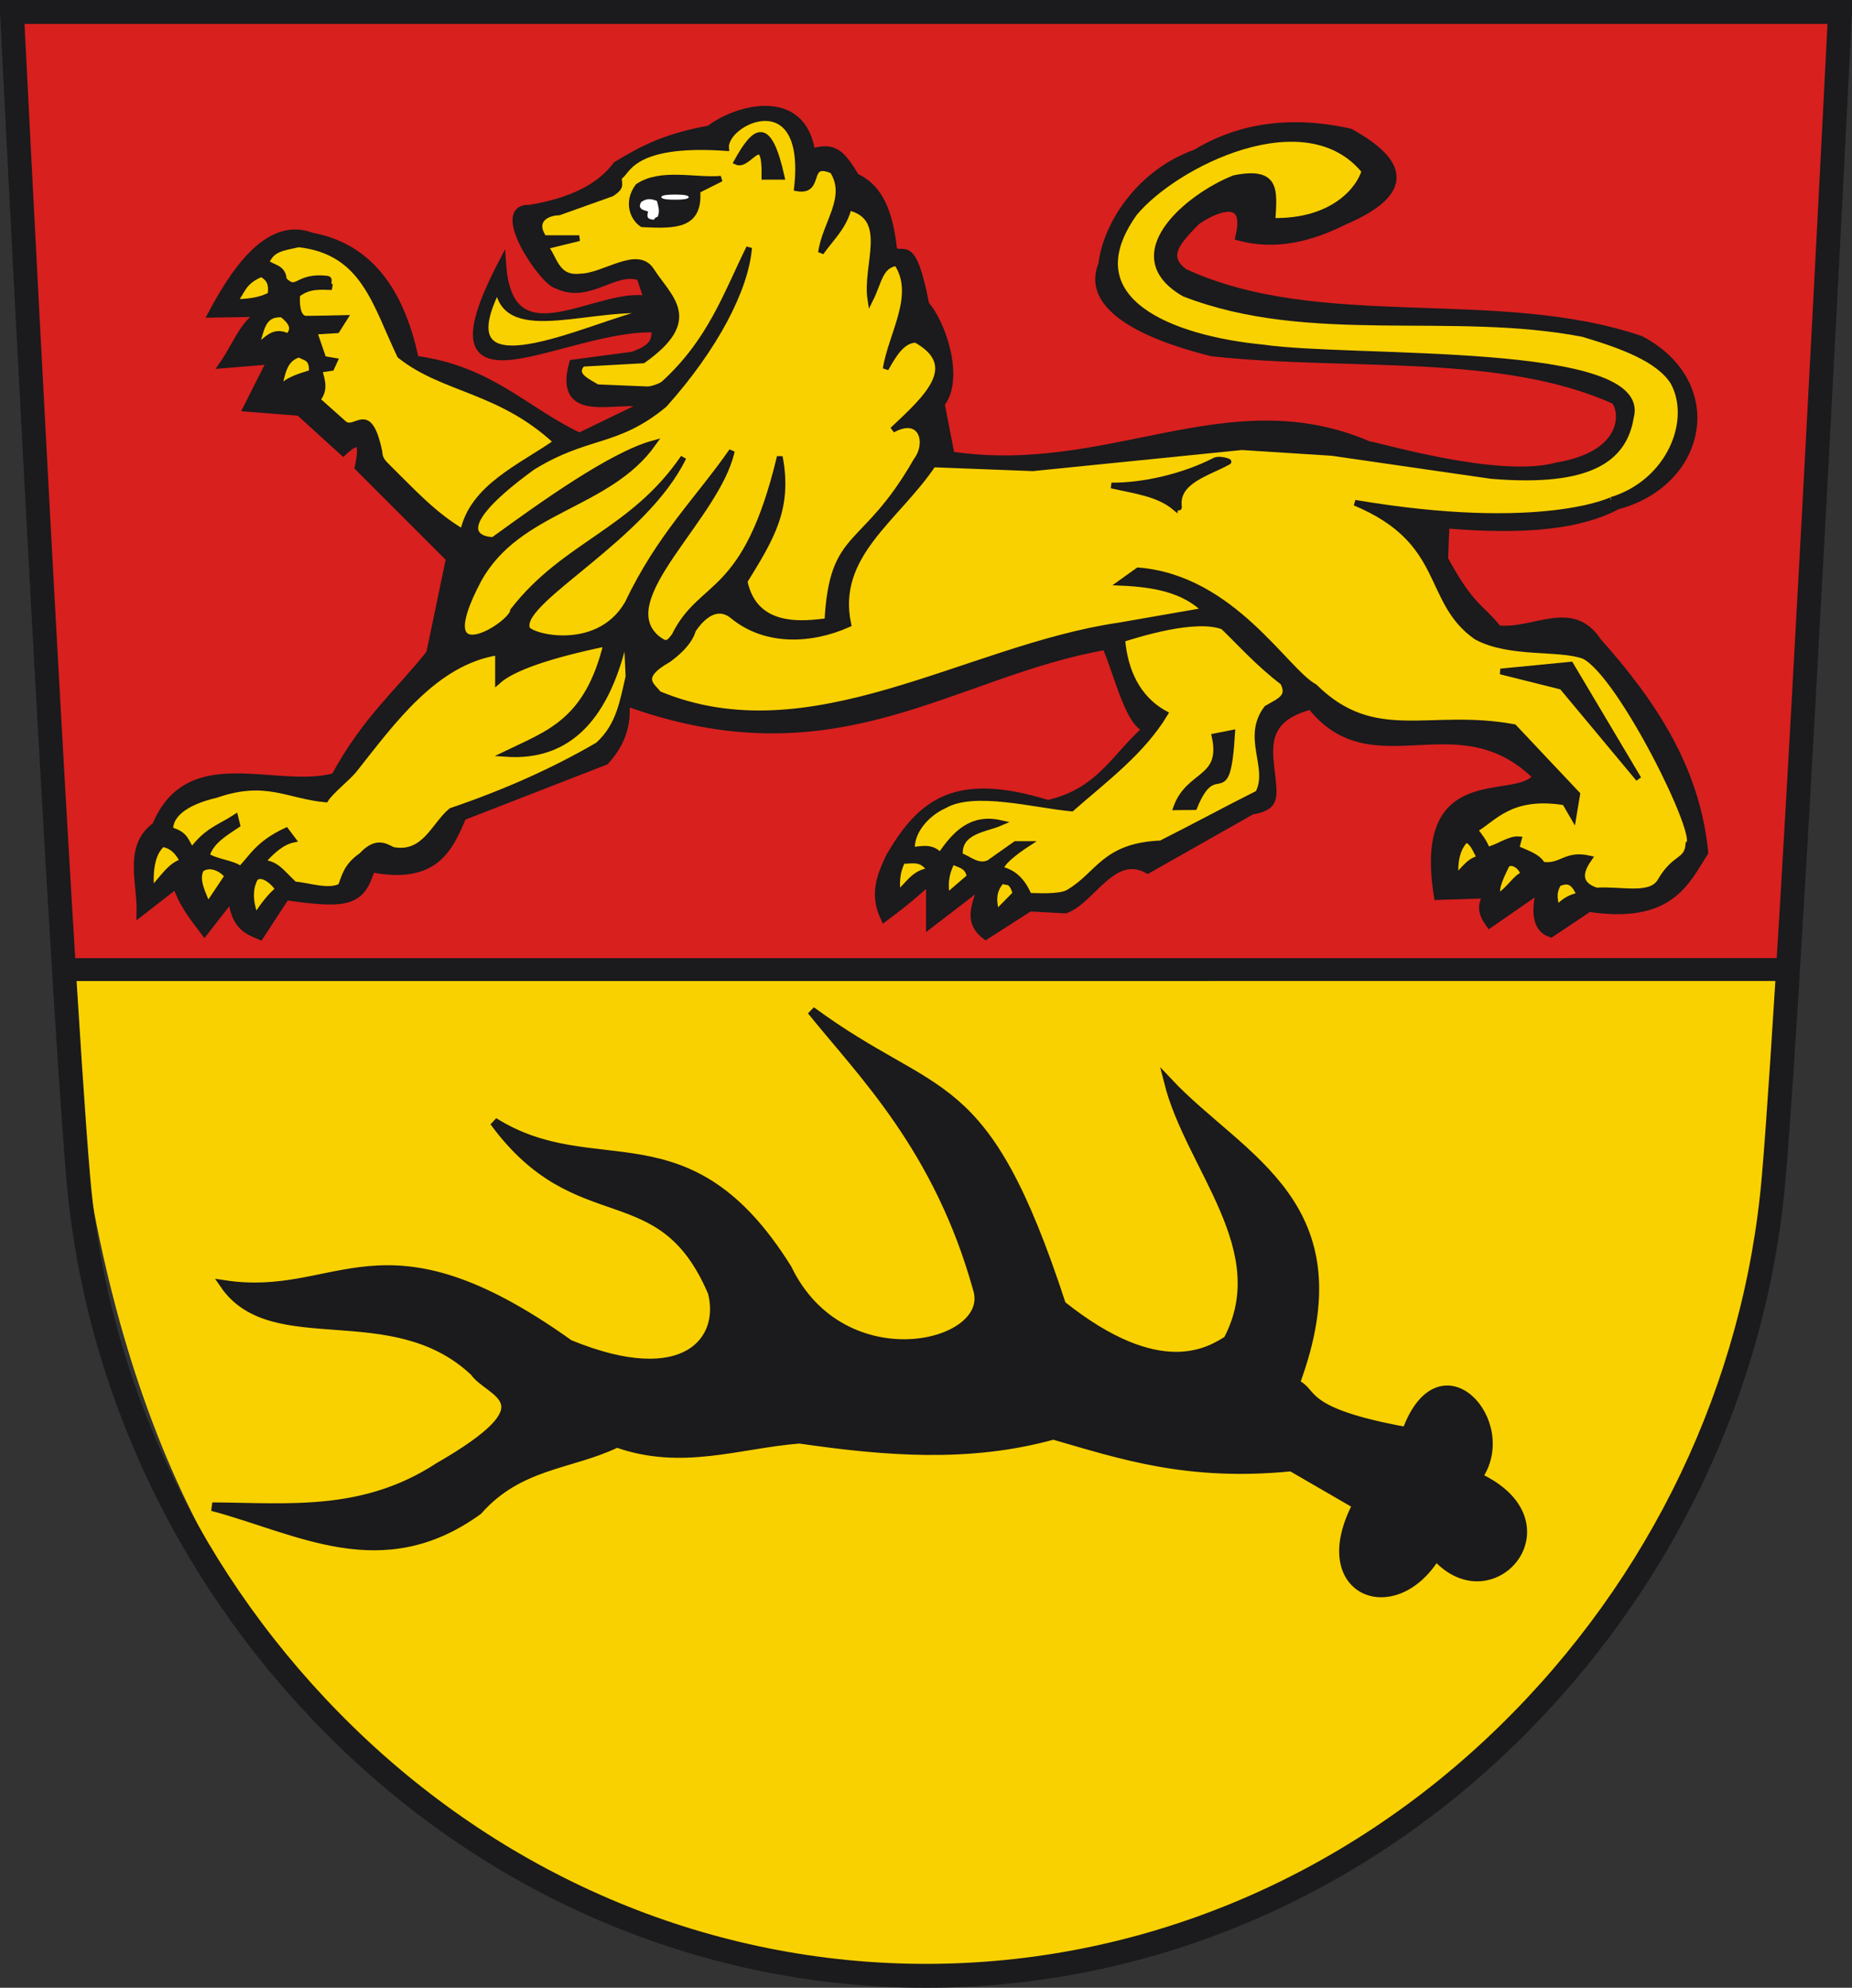 <?xml version="1.0" encoding="UTF-8" standalone="no"?>
<!-- Created with Inkscape (http://www.inkscape.org/) -->
<svg
   xmlns:svg="http://www.w3.org/2000/svg"
   xmlns="http://www.w3.org/2000/svg"
   xmlns:inkscape="http://www.inkscape.org/namespaces/inkscape"
   version="1.0"
   width="648.286"
   height="695.658"
   id="svg2784">
  <rect width="100%" height="100%" fill="#333333" stroke="none"/>
  <defs
     id="defs2786">
    <filter
       id="filter3580">
      <feGaussianBlur
         inkscape:collect="always"
         stdDeviation="1.475"
         id="feGaussianBlur3582" />
    </filter>
    <filter
       id="filter3588">
      <feGaussianBlur
         inkscape:collect="always"
         stdDeviation="1.17"
         id="feGaussianBlur3590" />
    </filter>
  </defs>
  <path
     d="M 1.705,7.723 L 22.065,343.174 L 626.171,336.238 L 644.268,3.845 L 1.705,7.723 z"
     id="path3293"
     style="fill:#d8201f;fill-opacity:1;fill-rule:evenodd;stroke:none;stroke-width:1px;stroke-linecap:butt;stroke-linejoin:miter;stroke-opacity:1" />
  <path
     d="M 22.625,337.717 C 37.7,606.507 178.321,661.434 292.472,693.814 C 596.554,704.784 629.197,416.017 625.065,339.656 L 22.625,337.717 z"
     id="path3295"
     style="fill:#f9d100;fill-opacity:1;fill-rule:evenodd;stroke:none;stroke-width:1px;stroke-linecap:butt;stroke-linejoin:miter;stroke-opacity:1" />
  <g
     transform="translate(4.524,-0.839)"
     id="g3513">
    <path
       d="M -0.344,5.019 C -0.344,5.019 16.214,335.6 22.857,412.883 C 29.165,486.303 62.286,555.639 116.117,608.115 C 171.817,662.418 244.083,692.316 319.614,692.316 C 395.141,692.316 467.42,662.418 523.111,608.115 C 576.942,555.639 610.059,486.303 616.363,412.883 C 623.01,335.6 639.581,5.019 639.581,5.019 L -0.344,5.019 z"
       id="path393"
       style="fill:none;stroke:#1b1a1c;stroke-width:8.361;stroke-linecap:butt;stroke-linejoin:miter;stroke-miterlimit:4;stroke-dasharray:none;stroke-opacity:1" />
    <path
       d="M 20.147,340.175 L 624.545,340.156"
       id="path2521"
       style="fill:none;fill-rule:evenodd;stroke:#1b1a1c;stroke-width:8;stroke-linecap:butt;stroke-linejoin:miter;stroke-miterlimit:4;stroke-dasharray:none;stroke-opacity:1" />
  </g>
  <path
     d="M 150.689,228.733 C 139.564,242.811 128.439,251.589 117.314,272.015 C 96.446,277.704 66.262,261.034 54.712,289.089 C 44.711,296.324 49.517,308.495 49.316,318.997 L 61.814,309.276 C 63.857,316.012 67.811,320.838 71.581,325.847 L 81.255,313.442 C 82.131,323.984 86.622,325.485 90.976,327.329 L 99.979,313.535 C 122.06,316.735 126.333,315.495 129.859,303.721 C 152.135,308.17 156.995,296.944 161.799,285.668 L 211.791,266.227 C 218.118,259.284 219.542,252.34 218.735,245.397 C 292.925,272.579 332.62,235.393 387.223,225.907 C 391.867,236.852 395.527,253.698 401.781,254.976 C 390.513,264.698 385.39,277.241 366.839,281.502 C 334.459,271.503 322.752,281.015 311.776,299.555 C 308.628,306.084 305.759,312.682 309.623,320.963 C 319.384,313.662 320.663,312.015 325.663,307.887 L 325.663,323.163 L 343.716,309.276 C 343.12,314.831 337.719,321.727 345.058,327.282 L 360.38,317.468 L 372.925,318.139 C 382.048,314.921 389.342,297.49 401.761,304.159 L 438.115,283.576 C 445.776,282.257 445.742,279.864 445.031,272.7 C 443.884,262.279 441.168,251.374 458.976,246.785 C 480.578,274.428 510.36,244.12 538.131,271.782 C 531.207,282.228 495.925,266.631 503.414,313.442 L 521.016,312.889 C 518.397,316.593 518.789,319.46 521.467,323.163 L 539.52,310.665 C 537.182,319.405 538.056,324.934 542.875,326.518 L 556.184,317.608 C 584.584,321.94 589.953,308.407 596.456,298.26 C 593.531,269.038 578.395,246.206 559.101,224.567 C 550.146,210.977 537.217,221.746 524.291,220.354 C 518.153,212.619 514.717,212.989 505.403,195.725 C 505.813,182.831 506.064,183.153 505.807,183.379 C 527.903,185.251 550.61,185.052 565.998,176.82 C 596.225,168.82 603.126,134.331 574.237,119.027 C 523.988,101.907 461.893,117.496 414.399,95.466 C 406.206,89.448 412.891,83.431 418.565,77.413 C 423.887,73.508 437.757,66.786 433.98,82.781 C 446.787,86.178 459.061,82.882 470.086,77.366 C 494.335,67.074 491.107,56.782 472.49,46.489 C 445.184,40.35 427.606,48.349 418.705,53.759 C 399.339,60.611 387.605,78.52 385.954,92.642 C 378.071,111.676 415.973,121.058 424.259,123.193 C 472.25,128.433 525.214,121.957 565.234,139.95 C 568.51,142.959 570.669,159.036 544.981,163.371 C 524.386,168.938 482.447,156.239 478.996,155.897 C 429.753,134.682 388.175,167.907 332.7,159.485 L 329.158,141.292 C 336.069,132.893 329.843,113.412 323.79,106.715 C 319.03,81.908 316.036,90.971 312.587,87.758 C 311.409,78.096 309.349,66.548 299.418,62.138 C 294.678,54.446 292.18,50.765 283.909,53.666 C 280.889,31.505 257.575,38.259 248.428,45.427 C 231.698,48.412 223.986,53.2 215.957,57.925 C 210.228,65.689 200.083,70.804 185.406,73.2 C 172.792,72.483 190.202,98.637 195.127,99.585 C 206.418,104.939 215.281,93.201 224.289,96.808 L 227.067,105.14 C 209.763,101.346 178.129,127.806 175.686,92.642 C 146.508,149.018 197.985,113.268 229.844,114.861 C 229.045,118.101 230.736,121.341 221.512,124.582 L 200.682,127.359 C 195.105,147.797 216.696,138.35 227.067,141.246 L 202.835,152.98 C 183.603,143.975 171.704,129.471 145.135,125.97 C 139.647,99.461 127.037,86.179 109.029,82.921 C 93.531,76.879 81.37,96.869 74.486,109.654 L 95.142,109.306 C 86.946,109.16 83.498,120.093 78.478,127.359 L 95.142,125.97 L 86.767,142.591 L 104.863,144.023 L 120.138,157.91 C 125.585,152.847 127.767,154.065 125.693,163.465 L 157.633,195.404 L 150.689,228.733 z"
     id="path3297"
     style="fill:#1b1a1c;fill-opacity:1;fill-rule:evenodd;stroke:#1b1a1c;stroke-width:3;stroke-linecap:butt;stroke-linejoin:miter;stroke-miterlimit:4;stroke-dasharray:none;stroke-opacity:1" />
  <path
     d="M 172.908,392.597 C 202.439,432.857 231.295,409.999 249.286,452.31 C 253.604,468.795 240.12,487.165 199.293,470.363 C 133.219,423.17 119.091,455.74 78.478,449.533 C 95.395,474.191 137.368,453.151 165.965,480.084 C 171.442,487.979 193.54,490.334 153.467,513.412 C 127.082,530.593 100.697,527.435 74.312,527.299 C 104.529,535.332 133.73,553.015 167.354,528.687 C 181.847,512.277 199.747,512.904 215.957,505.08 C 238.676,513.173 258.742,505.347 279.837,503.691 C 309.462,507.978 339.087,510.524 368.712,502.302 C 392.72,509.233 415.764,516.991 452.033,513.412 L 474.93,526.683 C 459.004,556.962 487.845,568.628 502.641,544.673 C 522.506,566.762 551.299,532.731 517.396,516.931 C 530.676,497.837 504.192,468.469 492.305,500.914 C 454.129,493.99 460.512,486.966 453.422,484.25 C 476.851,421.377 434.691,406.001 408.984,378.71 C 416.586,408.752 446.478,437.308 429.719,468.974 C 423.685,472.719 406.287,484.341 371.647,456.666 C 344.367,373.13 328.382,386.425 284.003,353.714 C 301.548,375.574 328.483,401.74 342.232,451.6 C 347.706,471.45 294.897,483.803 275.671,443.978 C 240.738,387.912 208.519,414.962 172.908,392.597 z"
     id="path3299"
     style="fill:#1b1a1c;fill-opacity:1;fill-rule:evenodd;stroke:#1b1a1c;stroke-width:3;stroke-linecap:butt;stroke-linejoin:miter;stroke-miterlimit:4;stroke-dasharray:none;stroke-opacity:1" />
  <path
     d="M 52.964,311.608 C 52.365,304.023 53.444,298.355 56.892,295.395 C 60.654,296.048 62.548,298.568 64.016,301.514 C 59.57,302.855 57.411,306.816 52.964,311.608 z"
     id="path3301"
     style="fill:#f9d100;fill-opacity:1;fill-rule:evenodd;stroke:#1b1a1c;stroke-width:2;stroke-linecap:butt;stroke-linejoin:miter;stroke-miterlimit:4;stroke-dasharray:none;stroke-opacity:1" />
  <path
     d="M 72.78,316.828 C 69.545,309.757 69.094,307.279 70.293,304.275 C 73.779,301.558 78.559,304.747 79.572,306.671 L 72.78,316.828 z"
     id="path3303"
     style="fill:#f9d100;fill-opacity:1;fill-rule:evenodd;stroke:#1b1a1c;stroke-width:2;stroke-linecap:butt;stroke-linejoin:miter;stroke-miterlimit:4;stroke-dasharray:none;stroke-opacity:1" />
  <path
     d="M 89.431,320.957 C 88.194,317.335 86.733,312.122 89.339,307.316 C 91.932,304.875 96.575,309.507 97.374,311.28 C 94.726,313.407 92.079,316.804 89.431,320.957 z"
     id="path3305"
     style="fill:#f9d100;fill-opacity:1;fill-rule:evenodd;stroke:#1b1a1c;stroke-width:2;stroke-linecap:butt;stroke-linejoin:miter;stroke-miterlimit:4;stroke-dasharray:none;stroke-opacity:1" />
  <path
     d="M 314.205,312.777 C 313.65,307.027 314.595,303.776 315.974,301.25 C 318.861,301.491 322.721,299.739 325.607,304.789 C 319.925,305.084 317.582,310.177 314.205,312.777 z"
     id="path3307"
     style="fill:#f9d100;fill-opacity:1;fill-rule:evenodd;stroke:#1b1a1c;stroke-width:2;stroke-linecap:butt;stroke-linejoin:miter;stroke-miterlimit:4;stroke-dasharray:none;stroke-opacity:1" />
  <path
     d="M 331.463,313.692 C 330.503,308.015 331.75,304.545 333.357,301.434 C 335.348,302.717 338.653,302.546 339.456,306.802 L 331.463,313.692 z"
     id="path3309"
     style="fill:#f9d100;fill-opacity:1;fill-rule:evenodd;stroke:#1b1a1c;stroke-width:2;stroke-linecap:butt;stroke-linejoin:miter;stroke-miterlimit:4;stroke-dasharray:none;stroke-opacity:1" />
  <path
     d="M 348.79,319.552 C 347.932,315.749 347.211,311.947 350.803,308.144 C 352.369,309.373 353.935,307.301 355.501,312.722 L 348.79,319.552 z"
     id="path3311"
     style="fill:#f9d100;fill-opacity:1;fill-rule:evenodd;stroke:#1b1a1c;stroke-width:2;stroke-linecap:butt;stroke-linejoin:miter;stroke-miterlimit:4;stroke-dasharray:none;stroke-opacity:1" />
  <path
     d="M 509.503,306.961 C 509.275,302.073 509.723,297.437 513.03,293.875 C 515.347,294.421 516.189,296.771 518.062,300.429 C 514.066,301.083 512.307,304.719 509.503,306.961 z"
     id="path3313"
     style="fill:#f9d100;fill-opacity:1;fill-rule:evenodd;stroke:#1b1a1c;stroke-width:2;stroke-linecap:butt;stroke-linejoin:miter;stroke-miterlimit:4;stroke-dasharray:none;stroke-opacity:1" />
  <path
     d="M 524.437,313.671 C 523.058,311.044 526.089,305.575 527.284,302.948 C 528.319,300.988 532.336,302.334 533.324,306.131 C 530.614,306.805 528.554,311.158 524.437,313.671 z"
     id="path3315"
     style="fill:#f9d100;fill-opacity:1;fill-rule:evenodd;stroke:#1b1a1c;stroke-width:2;stroke-linecap:butt;stroke-linejoin:miter;stroke-miterlimit:4;stroke-dasharray:none;stroke-opacity:1" />
  <path
     d="M 544.731,318.21 C 544.777,315.308 543.148,313.244 545.578,309.15 C 548.036,308.378 550.495,307.339 552.953,313.352 C 550.212,313.818 547.472,315.079 544.731,318.21 z"
     id="path3317"
     style="fill:#f9d100;fill-opacity:1;fill-rule:evenodd;stroke:#1b1a1c;stroke-width:2;stroke-linecap:butt;stroke-linejoin:miter;stroke-miterlimit:4;stroke-dasharray:none;stroke-opacity:1" />
  <path
     d="M 59.616,290.461 C 65.483,292.012 65.011,295.033 67.234,297.625 C 72.287,290.609 77.339,289.349 82.391,286 L 83.063,288.719 C 78.889,291.519 73.817,294.427 72.386,299.421 C 75.004,301.598 82.104,302.073 84.147,304.215 C 88.404,299.703 90.525,295.19 100.152,290.678 L 102.562,293.876 C 98.924,294.639 95.286,297.619 91.649,301.848 C 96.98,302.286 98.313,305.108 103.076,309.526 C 107.326,309.723 115.048,312.529 119.298,310.158 C 120.641,306.571 121.338,302.985 126.562,299.398 C 131.298,294.264 134.379,295.747 137.416,297.408 C 148.619,299.627 151.889,288.743 157.941,283.75 C 177.097,277.245 194.188,269.559 209.293,260.738 C 216.905,254 218.079,244.716 219.992,236.838 L 219.281,220.91 C 212.945,251.079 199.167,265.411 177.007,263.856 C 192.003,256.61 205.672,252.582 212.274,225.174 C 192.545,229.285 179.585,233.667 174.322,238.357 L 174.322,228.292 C 152.264,231.682 137.419,252.513 124.063,269.362 C 121.892,272.142 115.923,276.766 113.99,279.784 C 100.663,278.558 93.106,272.173 75.621,278.225 C 64.282,280.871 59.413,285.506 59.616,290.461 z"
     id="path3319"
     style="fill:#f9d100;fill-opacity:1;fill-rule:evenodd;stroke:#1b1a1c;stroke-width:2;stroke-linecap:butt;stroke-linejoin:miter;stroke-miterlimit:4;stroke-dasharray:none;stroke-opacity:1" />
  <path
     d="M 319.265,297.408 C 318.766,291.325 324.097,284.814 330.613,281.92 C 340.986,275.902 362.564,281.844 375.129,282.953 C 386.912,272.623 399.734,263.159 407.841,249.765 C 397.889,244.364 393.717,234.303 392.835,223.719 C 398.102,222.062 418.418,215.57 428.151,219.325 C 434.232,225.166 440.422,232.204 449.082,238.79 C 451.876,244.049 447.723,245.31 443.401,247.881 C 435.597,258.255 445.062,268.492 440.413,277.58 C 426.872,284.413 419.906,288.323 406.365,295.156 C 386.597,295.974 384.628,305.921 374.414,312.051 C 372.115,313.758 366.331,313.723 360.198,313.513 C 358.572,309.75 355.933,305.526 350.5,304.302 C 349.74,302.319 355.79,297.822 359.527,295.395 L 355.501,295.395 L 346.166,301.981 C 342.275,303.704 339.35,300.605 336.041,299.421 C 335.343,290.816 344.915,290.262 350.132,288.013 C 340.287,285.805 334.432,291.468 329.146,299.416 C 325.853,295.874 322.559,297.322 319.265,297.408 z"
     id="path3321"
     style="fill:#f9d100;fill-opacity:1;fill-rule:evenodd;stroke:#1b1a1c;stroke-width:2;stroke-linecap:butt;stroke-linejoin:miter;stroke-miterlimit:4;stroke-dasharray:none;stroke-opacity:1" />
  <path
     d="M 81.583,105.787 C 84.885,102.926 84.331,98.763 91.529,95.902 C 93.588,97.119 95.432,98.594 94.647,103.223 C 90.292,105.506 85.938,105.567 81.583,105.787 z"
     id="path3323"
     style="fill:#f9d100;fill-opacity:1;fill-rule:evenodd;stroke:#1b1a1c;stroke-width:2;stroke-linecap:butt;stroke-linejoin:miter;stroke-miterlimit:4;stroke-dasharray:none;stroke-opacity:1" />
  <path
     d="M 88.944,121.598 C 91.81,118.602 90.271,109.469 98.793,110.073 C 101.668,112.413 103.671,114.84 100.826,117.752 C 94.859,114.66 92.812,120.491 88.944,121.598 z"
     id="path3325"
     style="fill:#f9d100;fill-opacity:1;fill-rule:evenodd;stroke:#1b1a1c;stroke-width:2;stroke-linecap:butt;stroke-linejoin:miter;stroke-miterlimit:4;stroke-dasharray:none;stroke-opacity:1" />
  <path
     d="M 97.134,136.558 C 99.051,132.137 98.583,125.766 104.792,124.028 C 106.568,125.482 109.464,124.696 109.133,130.364 C 105.133,131.753 101.133,132.43 97.134,136.558 z"
     id="path3327"
     style="fill:#f9d100;fill-opacity:1;fill-rule:evenodd;stroke:#1b1a1c;stroke-width:2;stroke-linecap:butt;stroke-linejoin:miter;stroke-miterlimit:4;stroke-dasharray:none;stroke-opacity:1" />
  <path
     d="M 445.419,77.31 C 466.796,77.701 475.791,66.144 477.628,59.863 C 457.107,34.579 411.332,57.415 397.104,74.626 C 375.293,105.258 410.274,118.526 442.064,121.598 C 473.926,126.225 577.967,120.546 570.892,146.036 C 568.609,160.098 557.395,169.567 521.916,166.557 L 466.221,158.505 L 434.682,156.492 L 361.54,163.873 L 326.646,162.531 C 313.771,181.689 291.792,194.256 296.957,218.521 C 283.784,224.387 268.061,224.96 256.673,215.731 C 249.306,209.47 242.981,220.041 242.615,220.467 C 241.166,225.785 234.888,230.103 234.042,230.787 C 222.553,237.268 228.737,240.126 230.519,242.815 C 283.767,265.036 338.281,226.679 391.736,218.897 L 421.863,213.653 C 414.607,206.619 404.789,204.491 392.338,203.951 L 398.397,199.616 C 431.432,202.236 449.925,234.836 460.181,240.37 C 481.28,261.169 500.288,248.974 529.968,254.462 L 552.112,277.948 L 550.77,286 L 547.752,280.802 C 528.312,277.658 522.629,286.978 516.222,290.363 C 517.822,292.463 519.626,294.61 520.574,297.408 C 524.153,296.737 528.364,293.42 531.645,293.723 L 530.802,296.913 C 534.303,298.523 538.468,299.736 539.875,302.602 C 546.639,303.601 547.884,298.513 556.319,300.424 C 554.175,303.499 550.934,309.039 558.829,311.673 C 567.508,311.042 577.794,314.176 581.181,308.332 C 586.32,299.467 590.542,301.699 591.032,295.395 C 595.578,293.349 567.385,236.087 554.516,229.634 C 546.113,226.405 528.578,229.262 516.811,222.905 C 498.727,210.248 506.875,189.52 474.273,175.951 C 539.968,187.067 564.658,174.773 564.009,174.967 C 584.445,168.785 593.104,147.057 585.664,133.677 C 580.621,125.74 568.034,121.037 554.126,116.901 C 508.137,108.033 458.256,119.793 414.551,102.809 C 391.145,89.315 415.894,68.716 431.998,62.348 C 447.378,59.229 446.033,66.924 445.419,77.31 z"
     id="path3329"
     style="fill:#f9d100;fill-opacity:1;fill-rule:evenodd;stroke:#1b1a1c;stroke-width:2;stroke-linecap:butt;stroke-linejoin:miter;stroke-miterlimit:4;stroke-dasharray:none;stroke-opacity:1" />
  <path
     d="M 111.068,139.893 L 120.483,148.302 C 124.577,151.462 129.106,140.476 132.8,158.072 C 132.906,160.755 134.193,161.949 136.005,163.721 C 144.161,171.743 151.83,180.252 162.047,186.214 C 165.341,170.34 182.601,163.289 194.807,154.656 C 174.941,136.186 155.267,136.631 139.983,124.422 C 131.227,106.075 127.339,88.084 104.575,85.519 C 98.554,86.82 95.188,87.111 93.208,91.876 C 95.4,93.705 99.204,93.52 99.344,97.915 C 104.288,102.875 103.606,96.202 114.602,97.551 C 115.912,97.712 113.958,99.692 116.16,100.479 C 112.12,100.419 108.081,99.854 104.041,103.126 C 104.041,103.126 103.193,111.533 107.219,111.533 C 111.246,111.533 120.68,111.296 120.68,111.296 L 117.956,115.599 L 109.963,116.073 L 113.259,125.624 L 117.168,126.275 L 116.023,128.782 L 111.74,129.433 C 112.881,133.435 113.939,136.464 111.068,139.893 z"
     id="path3331"
     style="fill:#f9d100;fill-opacity:1;fill-rule:evenodd;stroke:#1b1a1c;stroke-width:2;stroke-linecap:butt;stroke-linejoin:miter;stroke-miterlimit:4;stroke-dasharray:none;stroke-opacity:1" />
  <path
     d="M 195.713,74.331 L 214.126,67.752 C 218.114,65.166 216.372,64.462 216.728,61.876 C 219.665,60.946 219.967,49.411 254.175,51.811 C 253.329,42.533 283.219,28.429 278.955,65.902 C 287.958,67.577 281.547,55.5 291.441,59.777 C 297.389,69.136 288.828,78.023 287.383,88.374 C 290.885,83.376 295.435,79.427 297.121,72.613 C 312.005,76.193 302.794,92.843 304.666,104.789 C 307.797,98.524 308.017,92.839 313.897,92.073 C 321.356,103.226 311.912,116.974 310.035,129.061 C 312.896,124.022 315.783,119.047 320.607,118.914 C 336.913,128.071 324.246,139.356 312.424,150.452 C 322.36,144.903 325.606,154.736 320.689,161.271 C 302.299,193.422 291.37,185.028 289.609,217.376 C 282.404,218.175 264.309,221.145 260.639,203.43 C 269.971,188.288 276.435,177.935 272.964,159.847 C 260.972,209.938 245.583,203.117 236.095,222.474 C 233.776,225.675 232.981,225.672 229.946,223.326 C 213.891,209.566 251.014,181.262 256.188,157.834 C 243.961,175.32 230.979,187.513 219.643,211.237 C 209.021,229.599 183.715,222.453 184.388,219.568 C 182.321,209.751 225.731,188.086 239.248,160.108 C 221.304,186.339 197.749,190.298 179.594,213.708 C 179.298,218.717 149.391,237.091 167.612,202.793 C 181.47,177.816 212.839,177.431 228.676,155.149 C 213.919,159.218 189.581,176.682 172.742,188.914 C 171.667,189.171 152.509,188.191 186.339,163.558 C 205.748,151.576 215.813,155.541 232.587,141.598 C 250.4,121.714 261.049,101.132 262.227,86.704 C 254.107,103.16 248.754,119.202 232.597,134.057 C 231.835,134.888 228.905,136.113 226.776,136.255 L 209.052,135.526 C 205.788,133.476 200.235,131.328 203.863,127.309 L 225.123,126.131 C 245.455,111.709 234.22,104.39 227.968,94.577 C 223.039,87.081 211.58,96.642 203.177,96.77 C 194.446,97.839 194.076,89.745 190.77,86.294 L 202.767,83.349 L 190.427,83.349 C 186.638,78.042 190.066,74.547 195.713,74.331 z"
     id="path3333"
     style="fill:#f9d100;fill-opacity:1;fill-rule:evenodd;stroke:#1b1a1c;stroke-width:2;stroke-linecap:butt;stroke-linejoin:miter;stroke-miterlimit:4;stroke-dasharray:none;stroke-opacity:1" />
  <path
     d="M 174.295,100.937 C 152.675,144.007 218.878,107.151 230.407,109.049 C 208.473,105.834 177.081,120.534 174.295,100.937 z"
     id="path3335"
     style="fill:#f9d100;fill-opacity:1;fill-rule:evenodd;stroke:#1b1a1c;stroke-width:2;stroke-linecap:butt;stroke-linejoin:miter;stroke-miterlimit:4;stroke-dasharray:none;stroke-opacity:1" />
  <path
     d="M 389.052,169.912 C 397.332,171.772 405.526,172.751 411.327,177.64 C 411.385,176.791 412.823,178.198 412.711,177.402 C 411.409,168.188 423.373,165.433 430.03,161.598 C 430.3,161.568 426.927,160.297 425.221,161.17 C 414.25,166.786 400.28,170.007 389.052,169.912 z"
     id="path3337"
     style="fill:#1b1a1c;fill-opacity:1;fill-rule:evenodd;stroke:#1b1a1c;stroke-width:2;stroke-linecap:butt;stroke-linejoin:miter;stroke-miterlimit:4;stroke-dasharray:none;stroke-opacity:1" />
  <path
     d="M 425.168,257.698 C 428.45,273.019 416.239,270.304 411.748,282.526 L 418.09,282.466 C 425.732,263.696 429.563,285.089 431.327,256.475 L 425.168,257.698 z"
     id="path3339"
     style="fill:#1b1a1c;fill-opacity:1;fill-rule:evenodd;stroke:#1b1a1c;stroke-width:2;stroke-linecap:butt;stroke-linejoin:miter;stroke-miterlimit:4;stroke-dasharray:none;stroke-opacity:1" />
  <path
     d="M 525.271,235.002 L 546.744,240.37 L 573.585,272.58 L 549.809,232.608 L 525.271,235.002 z"
     id="path3341"
     style="fill:#1b1a1c;fill-opacity:1;fill-rule:evenodd;stroke:#1b1a1c;stroke-width:2;stroke-linecap:butt;stroke-linejoin:miter;stroke-miterlimit:4;stroke-dasharray:none;stroke-opacity:1" />
  <path
     d="M 252.408,62.547 C 243.447,63.375 231.348,59.805 223.308,65.231 C 219.158,70.844 221.677,76.474 224.814,78.488 C 236.795,79.105 245.047,79.005 244.11,66.704 L 252.408,62.547 z"
     id="path3343"
     style="fill:#1b1a1c;fill-opacity:1;fill-rule:evenodd;stroke:#1b1a1c;stroke-width:2;stroke-linecap:butt;stroke-linejoin:miter;stroke-miterlimit:4;stroke-dasharray:none;stroke-opacity:1" />
  <path
     d="M 257.858,56.672 C 262.194,58.701 267.819,44.385 267.596,61.876 L 273.635,61.876 C 269.09,41.577 264.385,44.866 257.858,56.672 z"
     id="path3345"
     style="fill:#1b1a1c;fill-opacity:1;fill-rule:evenodd;stroke:#1b1a1c;stroke-width:2;stroke-linecap:butt;stroke-linejoin:miter;stroke-miterlimit:4;stroke-dasharray:none;stroke-opacity:1" />
  <path
     d="M -416.047,69.415 C -416.047,69.727 -417.227,69.979 -418.682,69.979 C -420.138,69.979 -421.318,69.727 -421.318,69.415 C -421.318,69.103 -420.138,68.85 -418.682,68.85 C -417.227,68.85 -416.047,69.103 -416.047,69.415 z"
     transform="matrix(1.164,0,0,0.434,723.638,38.863)"
     id="path3347"
     style="opacity:1;fill:#ffffff;fill-opacity:1;fill-rule:nonzero;stroke:#ffffff;stroke-width:3;stroke-linecap:square;stroke-linejoin:miter;stroke-miterlimit:4;stroke-dasharray:none;stroke-opacity:1" />
  <path
     d="M 224.803,71.071 C 226.56,69.878 227.783,70.069 229.54,70.694 C 229.952,72.268 230.475,73.843 229.845,75.417 C 229.922,75.639 229.524,75.217 228.629,76.375 C 226.791,76.14 226.989,75.833 227.438,73.706 L 225.179,72.953 C 224.058,72.326 224.566,71.698 224.803,71.071 z"
     id="path3349"
     style="fill:#ffffff;fill-rule:evenodd;stroke:#ffffff;stroke-width:1px;stroke-linecap:butt;stroke-linejoin:miter;stroke-opacity:1" />
</svg>
